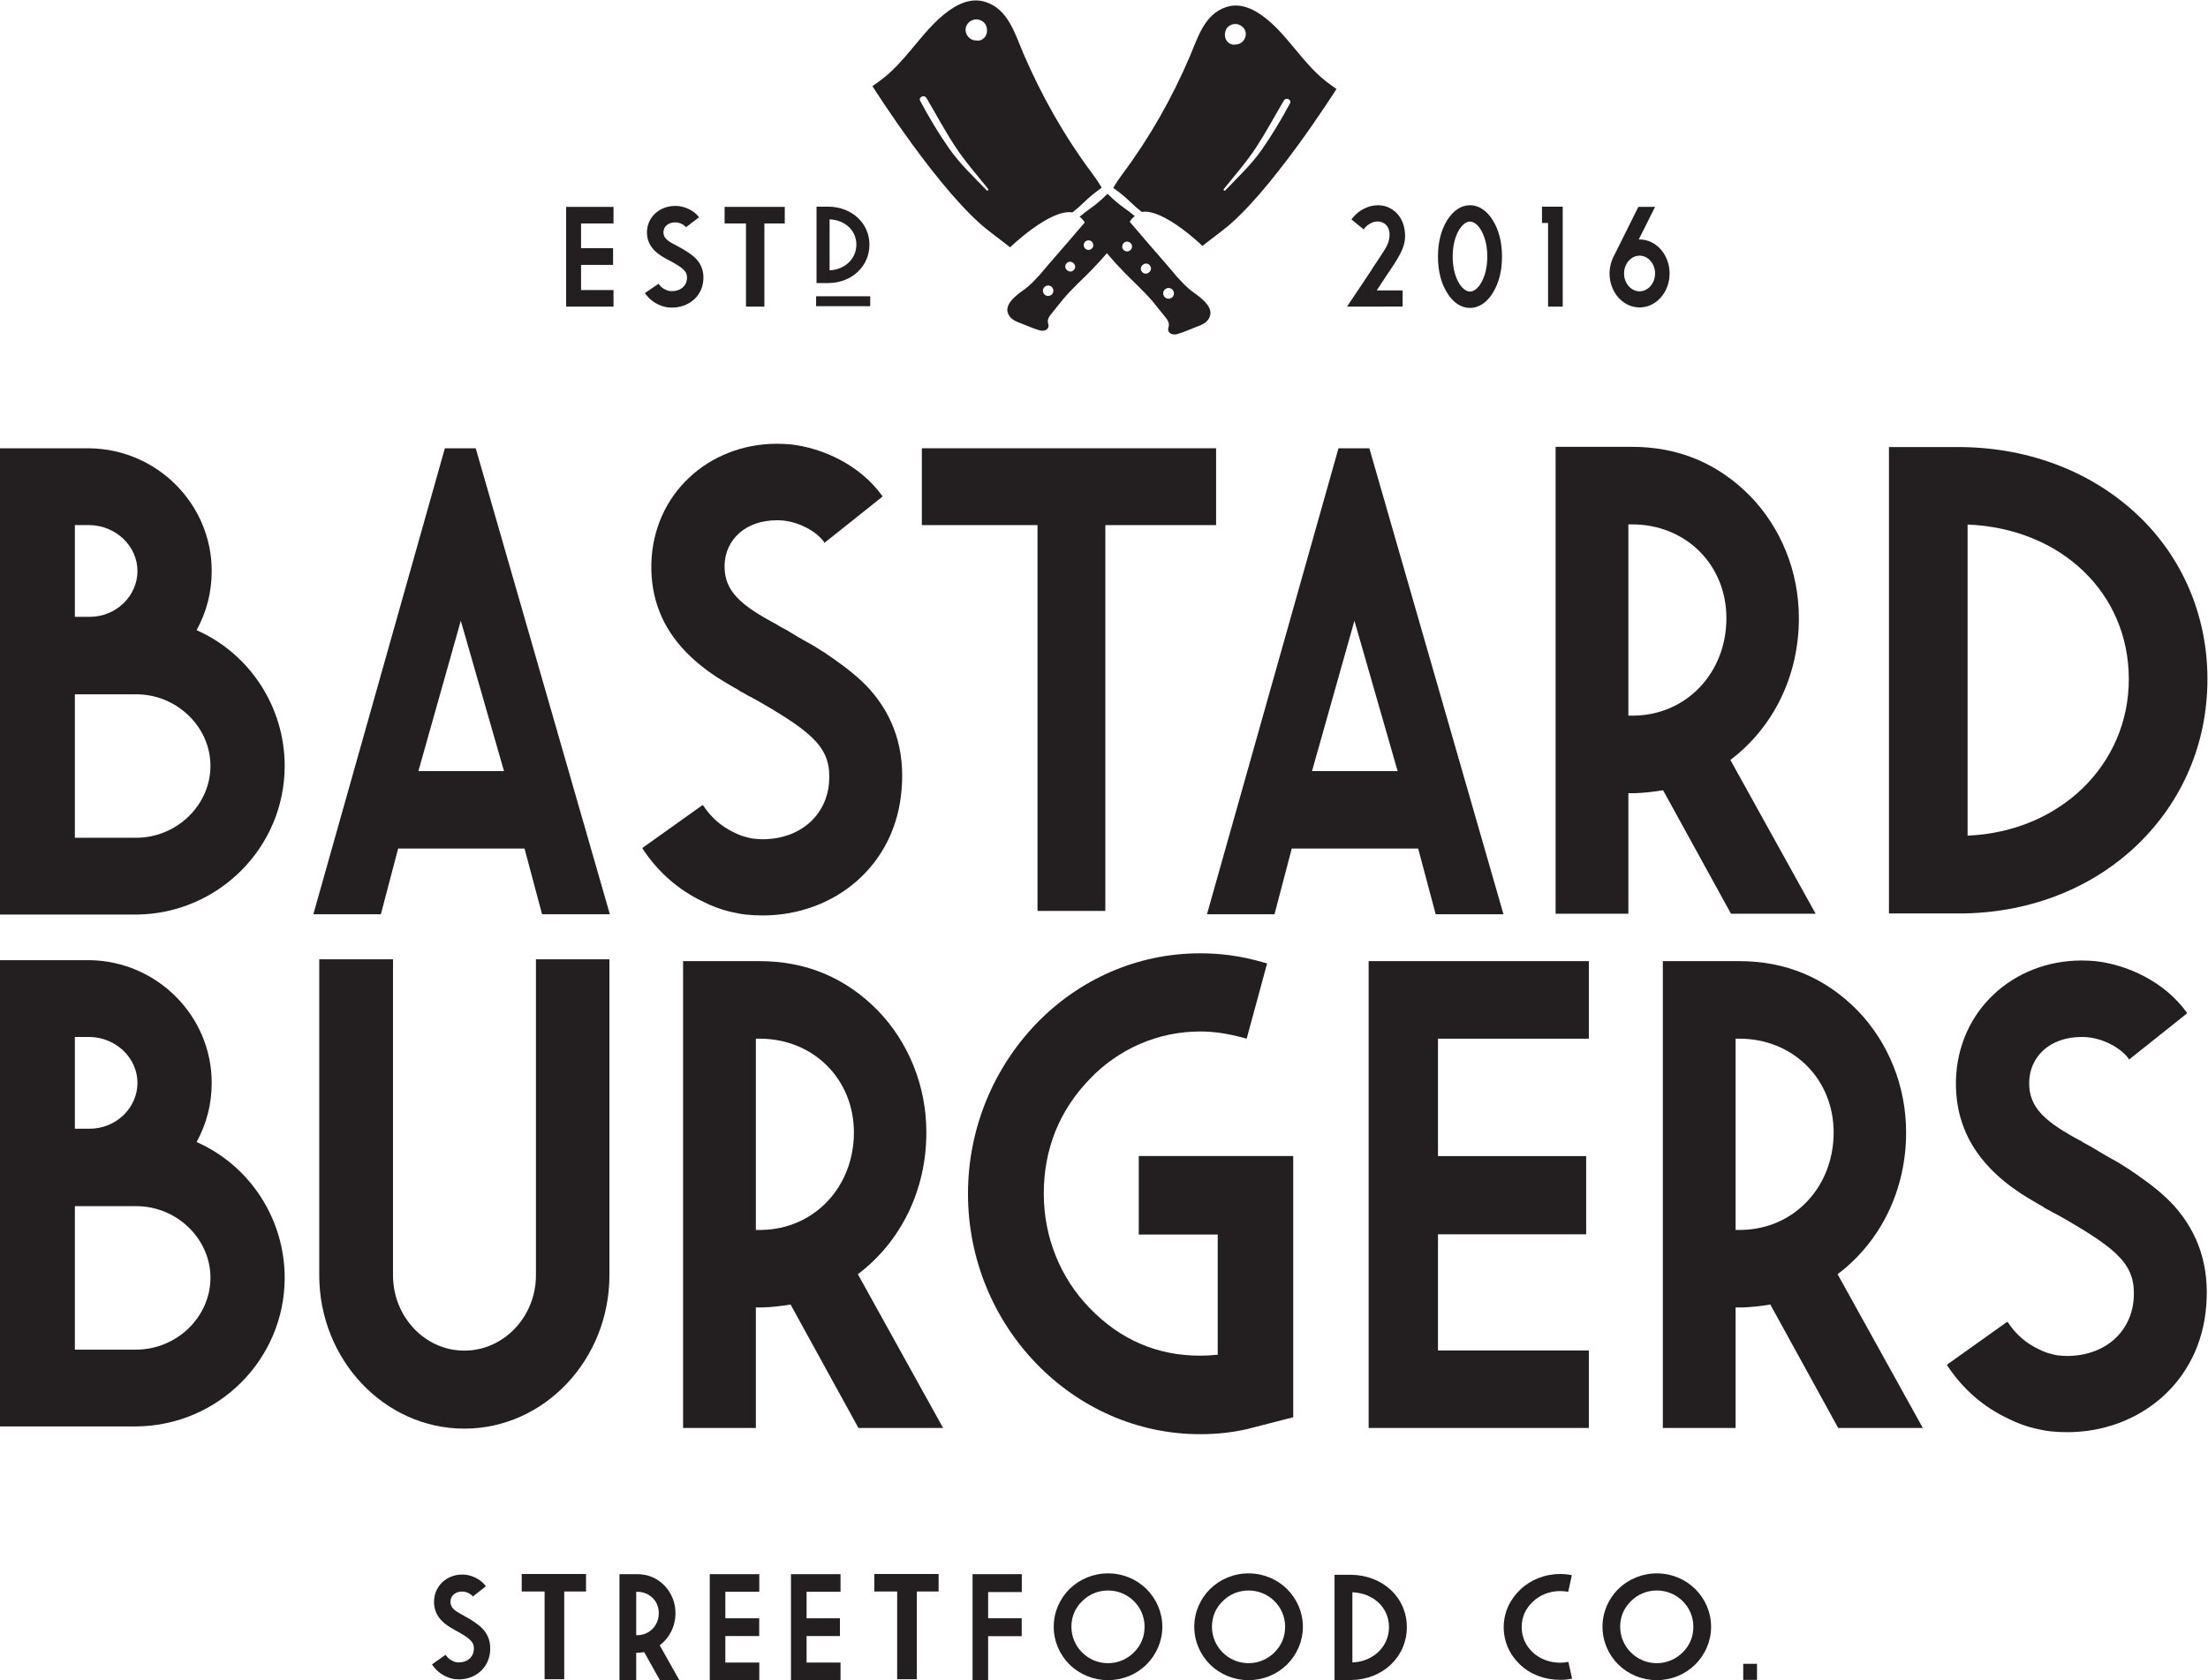 <?xml version="1.0" encoding="UTF-8" standalone="no"?>
<svg
   xmlns:dc="http://purl.org/dc/elements/1.1/"
   xmlns:cc="http://creativecommons.org/ns#"
   xmlns:rdf="http://www.w3.org/1999/02/22-rdf-syntax-ns#"
   xmlns:svg="http://www.w3.org/2000/svg"
   xmlns="http://www.w3.org/2000/svg"
   viewBox="0 0 427.053 324.933"
   height="324.933"
   width="427.053"
   xml:space="preserve"
   id="svg2"
   version="1.1"><defs
     id="defs6" /><g
     transform="matrix(1.333,0,0,-1.333,0,324.933)"
     id="g10"><g
       transform="scale(0.1)"
       id="g12"><path
         id="path14"
         style="fill:#231f20;fill-opacity:1;fill-rule:nonzero;stroke:none"
         d="m 821.469,1992.77 h 68.711 v 24.03 h -47.078 v 36.49 h 46.441 v 24.23 h -46.441 v 35.9 h 47.078 v 24.03 h -68.711 v -144.68" /><path
         id="path16"
         style="fill:#231f20;fill-opacity:1;fill-rule:nonzero;stroke:none"
         d="m 971.211,2015.48 -1.211,0.3 c -1.41,0.31 -2.832,0.81 -4.039,1.42 -4.328,1.91 -7.668,4.74 -10.191,8.37 l -0.309,0.31 -19.68,-13.43 0.199,-0.4 c 5.04,-7.26 11.711,-12.82 19.79,-16.46 2.722,-1.31 5.546,-2.32 8.476,-3.03 l 3.024,-0.6 c 0.41,-0.1 0.82,-0.1 1.117,-0.21 0.304,0 0.601,0 0.801,-0.1 1.921,-0.2 3.941,-0.3 5.863,-0.3 23.422,0 43.619,15.55 45.429,39.69 1.01,12 -2.42,22.4 -10.4,30.98 -3.12,3.34 -7.17,6.46 -12.01,9.7 -1.918,1.31 -4.043,2.62 -6.461,4.03 l -3.23,1.72 -3.227,1.82 -1.922,1.11 -1.519,0.81 -0.805,0.4 -0.918,0.52 -0.086,0.08 c -11.925,6.06 -17.375,10.51 -17.269,18.48 0.097,8.08 6.758,14.24 17.07,14.24 0.695,0 1.508,0 2.207,-0.1 5.063,-0.51 10.512,-3.24 13.129,-6.57 l 0.199,-0.4 18.682,14.24 0.3,0.3 -0.2,0.3 c -7.27,9.59 -19.391,14.85 -29.782,15.95 -1.406,0.11 -2.929,0.21 -4.449,0.21 -22.406,0 -40.578,-15.76 -41.078,-37.66 -0.211,-10.5 3.426,-19.59 11.098,-27.26 2.832,-2.83 6.164,-5.46 9.992,-7.88 1.515,-0.91 3.129,-1.92 4.847,-2.83 0.711,-0.4 1.411,-0.8 2.223,-1.21 l 0.906,-0.6 1.012,-0.51 c 1.313,-0.7 2.223,-1.21 2.93,-1.51 l 1.922,-1.01 c 18.668,-10.3 23.925,-15.04 23.121,-25.55 -0.922,-10.39 -9.606,-17.66 -21.813,-17.66 -1.008,0 -2.019,0.1 -2.929,0.2 h -0.399 v 0.1 h -0.41" /><path
         id="path18"
         style="fill:#231f20;fill-opacity:1;fill-rule:nonzero;stroke:none"
         d="m 1082.4,1992.77 h 26.67 v 120.65 h 29.59 v 24.03 h -87.3 v -24.03 h 31.04 v -120.65" /><path
         id="path20"
         style="fill:#231f20;fill-opacity:1;fill-rule:nonzero;stroke:none"
         d="m 688.852,84.019 c -1.899,1.352 -4.016,2.699 -6.43,4.172 l -3.207,1.758 -3.223,1.883 -1.91,1.137 -1.5,0.832 -0.809,0.418 -0.898,0.519 -0.105,0.113 c -11.86,6.238 -17.29,10.82 -17.176,19.039 0.097,8.328 6.726,14.679 16.969,14.679 0.71,0 1.507,0 2.218,-0.109 5.02,-0.512 10.449,-3.332 13.059,-6.762 l 0.207,-0.41 18.586,14.66 0.297,0.321 -0.2,0.312 c -7.242,9.887 -19.285,15.297 -29.636,16.438 -1.414,0.109 -2.91,0.218 -4.418,0.218 -22.313,0 -40.395,-16.238 -40.906,-38.828 -0.2,-10.82 3.421,-20.191 11.058,-28.109 2.813,-2.91 6.137,-5.609 9.942,-8.102 1.511,-0.938 3.121,-1.988 4.832,-2.918 0.703,-0.41 1.402,-0.84 2.211,-1.25 l 0.898,-0.641 1,-0.512 c 1.309,-0.738 2.223,-1.25 2.922,-1.57 l 1.91,-1.02 c 18.59,-10.641 23.812,-15.52 23.012,-26.34 -0.914,-10.711 -9.551,-18.211 -21.715,-18.211 -0.996,0 -1.996,0.102 -2.906,0.211 h -0.399 v 0.102 h -0.402 l -1.211,0.309 c -1.41,0.32 -2.813,0.832 -4.02,1.461 -4.32,1.969 -7.629,4.891 -10.14,8.641 l -0.313,0.309 -19.59,-13.828 0.2,-0.43 c 5.031,-7.492 11.66,-13.223 19.703,-16.973 2.711,-1.34 5.519,-2.391 8.429,-3.109 l 3.024,-0.629 c 0.398,-0.102 0.797,-0.102 1.098,-0.199 0.312,0 0.597,0 0.808,-0.113 1.91,-0.199 3.922,-0.309 5.82,-0.309 23.321,0 43.411,16.02 45.211,40.898 1.02,12.383 -2.402,23.113 -10.343,31.953 -3.118,3.43 -7.137,6.66 -11.957,9.988" /><path
         id="path22"
         style="fill:#231f20;fill-opacity:1;fill-rule:nonzero;stroke:none"
         d="m 756.996,128.641 h 33.18 V 1.352 h 28.5 V 128.641 h 31.621 v 25.339 h -93.301 v -25.339" /><path
         id="path24"
         style="fill:#231f20;fill-opacity:1;fill-rule:nonzero;stroke:none"
         d="m 1268.57,128.641 h 33.17 V 1.352 h 28.51 V 128.641 h 31.63 v 25.339 h -93.31 v -25.339" /><path
         id="path26"
         style="fill:#231f20;fill-opacity:1;fill-rule:nonzero;stroke:none"
         d="m 925.152,65.238 h -2.043 v 63 h 1.223 c 18.012,0 31.527,-13.297 31.527,-30.898 0,-17.93 -13.218,-31.77 -30.707,-32.102 m 54.922,32.102 c 0,15.441 -6.004,29.719 -16.172,40.129 -10.781,10.84 -24,16.301 -39.57,16.301 H 898.813 V 0.012 h 24.296 V 39.711 h 2.352 c 2.941,0.098 6,0.418 9.25,0.961 l 22.68,-40.66 h 28.273 L 957.191,50.648 c 14.543,10.84 22.883,27.91 22.883,46.691" /><path
         id="path28"
         style="fill:#231f20;fill-opacity:1;fill-rule:nonzero;stroke:none"
         d="m 1029.8,0 h 71.89 v 25.551 h -49.26 v 38.461 h 49.14 v 25.758 h -49.14 v 38.468 h 49.26 v 25.543 H 1029.8 V 0" /><path
         id="path30"
         style="fill:#231f20;fill-opacity:1;fill-rule:nonzero;stroke:none"
         d="m 1147.67,0 h 71.89 v 25.551 h -49.26 v 38.461 h 48.41 v 25.758 h -48.41 v 38.468 h 49.26 v 25.543 h -71.89 V 0" /><path
         id="path32"
         style="fill:#231f20;fill-opacity:1;fill-rule:nonzero;stroke:none"
         d="m 1411.14,0 h 22.6 v 63.801 h 48.71 v 25.988 h -48.71 v 38.02 h 48.84 v 25.972 h -71.44 V 0" /><path
         id="path34"
         style="fill:#231f20;fill-opacity:1;fill-rule:nonzero;stroke:none"
         d="m 1645.16,40.16 c -9.63,-9.59 -23.07,-15.539 -37.46,-15.539 -29.34,0 -53.14,23.777 -53.14,52.879 0,14.52 5.32,27.031 15.71,37.148 9.63,9.821 23.03,15.442 37.43,15.442 29.34,0 53.04,-23.469 53.04,-52.59 0,-14.488 -5.19,-27.012 -15.58,-37.34 M 1607.7,154.93 c -21.31,0 -41.24,-8.348 -55.85,-22.649 -14.39,-14.293 -22.94,-33.812 -22.94,-54.781 0,-21.168 8.55,-40.469 22.94,-54.859 C 1566.46,8.34 1586.39,0 1607.7,0 c 21.33,0 41.25,8.34 55.75,22.641 14.38,14.391 23.04,33.691 23.04,54.859 0,20.969 -8.66,40.488 -23.04,54.781 -14.5,14.301 -34.42,22.649 -55.75,22.649" /><path
         id="path36"
         style="fill:#231f20;fill-opacity:1;fill-rule:nonzero;stroke:none"
         d="m 1849.07,40.16 c -9.63,-9.59 -23.04,-15.539 -37.45,-15.539 -29.33,0 -53.13,23.777 -53.13,52.879 0,14.52 5.3,27.031 15.69,37.148 9.63,9.821 23.05,15.442 37.44,15.442 29.34,0 53.04,-23.469 53.04,-52.59 0,-14.488 -5.2,-27.012 -15.59,-37.34 M 1811.62,154.93 c -21.32,0 -41.23,-8.348 -55.84,-22.649 -14.39,-14.293 -22.95,-33.812 -22.95,-54.781 0,-21.168 8.56,-40.469 22.95,-54.859 C 1770.39,8.34 1790.3,0 1811.62,0 c 21.33,0 41.24,8.34 55.74,22.641 14.4,14.391 23.06,33.691 23.06,54.859 0,20.969 -8.66,40.488 -23.06,54.781 -14.5,14.301 -34.41,22.649 -55.74,22.649" /><path
         id="path38"
         style="fill:#231f20;fill-opacity:1;fill-rule:nonzero;stroke:none"
         d="m 2441.39,40.16 c -9.63,-9.59 -23.06,-15.539 -37.44,-15.539 -29.34,0 -53.15,23.777 -53.15,52.879 0,14.52 5.3,27.031 15.69,37.148 9.63,9.821 23.05,15.442 37.46,15.442 29.32,0 53.02,-23.469 53.02,-52.59 0,-14.488 -5.19,-27.012 -15.58,-37.34 M 2403.95,154.93 c -21.33,0 -41.25,-8.348 -55.85,-22.649 -14.4,-14.293 -22.95,-33.812 -22.95,-54.781 0,-21.168 8.55,-40.469 22.95,-54.859 C 2362.7,8.34 2382.62,0 2403.95,0 c 21.31,0 41.23,8.34 55.73,22.641 14.39,14.391 23.05,33.691 23.05,54.859 0,20.969 -8.66,40.488 -23.05,54.781 -14.5,14.301 -34.42,22.649 -55.73,22.649" /><path
         id="path40"
         style="fill:#231f20;fill-opacity:1;fill-rule:nonzero;stroke:none"
         d="M 1962.25,25.691 V 127.531 c 30.9,-1.281 53.11,-22.48 53.11,-50.601 0,-28.02 -22.65,-49.961 -53.11,-51.238 m -1.75,127.18 h -24.16 V 0.238 h 24.81 c 22.64,0.422 42.78,8.73 57.25,22.691 14.46,13.949 22.86,32.801 22.86,54 0,20.992 -8.4,40.05 -23.08,53.789 -14.68,13.742 -34.93,21.84 -57.68,22.152" /><path
         id="path42"
         style="fill:#231f20;fill-opacity:1;fill-rule:nonzero;stroke:none"
         d="m 2275.16,26.469 c -3.69,-0.731 -7.47,-1.149 -11.37,-1.149 -31.31,0 -55.92,22.52 -55.92,51.668 0,14.363 5.45,26.731 16.37,36.973 10.24,9.828 24.51,15.32 39.55,15.32 3.79,0 7.46,-0.422 11.14,-1.051 l 0.44,-0.109 5.35,24.211 -0.45,0.109 c -5.46,1.039 -10.91,1.579 -16.48,1.579 -22.29,0 -43,-8.348 -57.93,-22.622 -15.16,-14.269 -24.06,-33.597 -24.06,-54.41 0,-21.227 8.69,-40.27 23.72,-54.43 14.82,-14.16 35.54,-22.078 58.27,-22.078 5.68,0 11.14,0.32 16.82,1.691 l 0.44,0.109 -5.45,24.188 h -0.44" /><path
         id="path44"
         style="fill:#231f20;fill-opacity:1;fill-rule:nonzero;stroke:none"
         d="m 1998.95,2059.7 c -3.63,-5.35 -6.08,-8.98 -8.72,-13.33 -5.36,-8.27 -17.26,-26.15 -35.81,-53.61 l 80.71,0.1 v 23.43 h -37.53 c 4.72,7.07 8.44,12.72 11.18,17.06 l 6.44,9.69 2.09,3.03 c 16.43,24.54 23.64,37.66 20.81,57.35 -3.27,24.63 -22.62,38.16 -42.34,36.25 -4.11,-0.31 -9.45,-1.42 -15.18,-4.14 -7.73,-3.54 -14.36,-8.99 -19.72,-16.26 l 17.72,-14.44 c 3,4.14 6.63,7.17 10.91,9.19 2.98,1.51 6,2.02 8.18,2.32 h 0.82 c 0.63,0 1.27,0 1.9,-0.1 2.08,-0.2 4,-0.71 5.72,-1.51 11.18,-4.85 12.46,-19.99 6.73,-32.41 -2.09,-4.54 -6.73,-12.02 -13.91,-22.62" /><path
         id="path46"
         style="fill:#231f20;fill-opacity:1;fill-rule:nonzero;stroke:none"
         d="m 2115.88,2102.01 c 4.82,8.89 11.09,14.13 17,14.13 5.9,0 12.27,-5.24 16.99,-14.13 5.36,-10.1 8.09,-22.31 8.09,-36.65 0,-14.34 -2.73,-26.55 -8.09,-36.66 -4.72,-8.87 -11.09,-14.13 -16.99,-14.13 -5.91,0 -12.18,5.26 -17,14.13 -5.36,10.11 -8.09,22.32 -8.09,36.66 0,14.34 2.73,26.55 8.09,36.65 m 17,-111.17 c 12.81,0 24.54,7.88 32.99,21.61 8.97,14.43 13.45,32.01 13.45,52.91 0,20.89 -4.48,38.47 -13.45,52.9 -8.45,13.62 -20.18,21.61 -32.99,21.61 -12.82,0 -24.54,-7.99 -33,-21.61 -8.99,-14.43 -13.44,-32.01 -13.44,-52.9 0,-20.9 4.45,-38.48 13.44,-52.91 8.46,-13.73 20.18,-21.61 33,-21.61" /><path
         id="path48"
         style="fill:#231f20;fill-opacity:1;fill-rule:nonzero;stroke:none"
         d="m 2246.16,1992.77 h 21.26 v 144.98 h -30.08 v -23.62 h 8.82 v -121.36" /><path
         id="path50"
         style="fill:#231f20;fill-opacity:1;fill-rule:nonzero;stroke:none"
         d="m 2378.97,2066.67 c 12.37,0 22.46,-11.61 22.46,-25.84 0,-14.24 -10.09,-25.85 -22.46,-25.85 -12.45,0 -22.53,11.61 -22.53,25.85 0,14.23 10.08,25.84 22.53,25.84 m 0,-75.12 c 24,0 43.54,22.12 43.54,49.28 0,27.15 -19.54,49.37 -43.54,49.37 l -0.63,-0.1 h -0.64 l 23.73,47.35 h -24.27 l -34.72,-69.67 c -4.73,-8.88 -7.09,-17.87 -7.09,-26.95 0,-27.16 19.54,-49.28 43.62,-49.28" /><path
         id="path52"
         style="fill:#231f20;fill-opacity:1;fill-rule:nonzero;stroke:none"
         d="m 1203.69,2119.36 c 22.62,-0.93 38.87,-16.31 38.87,-36.72 0,-20.34 -16.57,-36.26 -38.87,-37.2 z m 41.09,-75.93 c 10.6,10.13 16.72,23.82 16.72,39.21 0,15.22 -6.12,29.07 -16.87,39.04 -10.75,9.98 -25.56,15.85 -42.21,16.08 h -17.69 v -110.8 h 18.16 c 16.57,0.31 31.3,6.34 41.89,16.47" /><path
         id="path54"
         style="fill:#231f20;fill-opacity:1;fill-rule:nonzero;stroke:none"
         d="m 1262.64,2007.77 h -78.5 v -14.38 h 78.5 v 14.38" /><path
         id="path56"
         style="fill:#231f20;fill-opacity:1;fill-rule:nonzero;stroke:none"
         d="m 1775.65,2163.27 c 16.1,20.19 33.08,39.27 47.23,60.95 14.27,21.87 26.61,44.94 39.85,67.42 3.15,5.34 11.94,1.59 8.93,-4.02 -12.31,-23.02 -25.63,-45.37 -40.57,-66.8 -15.44,-22.12 -34.68,-39.97 -53.23,-59.39 -1.27,-1.32 -3.38,0.39 -2.21,1.84 m 5.57,234.77 c 3.69,3.8 9,5.57 14.27,4.43 7.92,-1.7 13.81,-9.43 11.74,-17.64 -1.73,-6.88 -7.76,-12.05 -14.82,-11.78 -3.41,-0.84 -6.53,0.24 -9.4,2.23 -3.59,2.47 -5.56,6.72 -5.74,11.02 -0.19,4.2 0.96,8.65 3.95,11.74 M 1640.2,2144.46 c 5.26,-5.17 10.75,-9.79 16.44,-14.32 31.5,5.41 88.05,-49.3 88.05,-49.3 0,0 15.59,12.23 28.92,22.3 68.36,51.68 165.55,205.38 165.55,205.38 0,0 -13.75,9.32 -22.78,17.36 -9.05,8.07 -17.24,17.02 -25.16,26.17 -16.98,19.63 -32.88,41.32 -53.12,57.78 -17.85,14.51 -37.85,24.2 -58.46,17.67 -32.25,-10.19 -41.7,-44.82 -53.62,-72.62 -25.77,-60.04 -58.16,-117.33 -97.29,-169.65 -4.84,-6.47 -9.41,-13.16 -13.41,-20.19 1.3,-0.97 2.49,-1.91 3.58,-2.68 7.44,-5.35 14.75,-11.48 21.3,-17.9" /><path
         id="path58"
         style="fill:#231f20;fill-opacity:1;fill-rule:nonzero;stroke:none"
         d="m 1335.17,2291.17 c -3.1,5.77 5.93,9.63 9.17,4.13 13.59,-23.09 26.27,-46.78 40.93,-69.23 14.53,-22.27 31.98,-41.87 48.5,-62.61 1.21,-1.5 -0.95,-3.26 -2.27,-1.89 -19.03,19.95 -38.8,38.27 -54.66,61.01 -15.36,21.99 -29.01,44.96 -41.67,68.59 m 78.23,117.96 c 5.4,1.17 10.87,-0.65 14.67,-4.56 3.05,-3.16 4.24,-7.73 4.05,-12.03 -0.19,-4.43 -2.21,-8.8 -5.89,-11.34 -2.95,-2.04 -6.17,-3.15 -9.66,-2.29 -7.25,-0.27 -13.45,5.04 -15.22,12.11 -2.13,8.43 3.92,16.37 12.05,18.11 m 22.47,-307.42 c 13.7,-10.35 29.72,-22.91 29.72,-22.91 0,0 58.08,56.18 90.42,50.64 5.85,4.63 11.49,9.38 16.89,14.69 6.71,6.62 14.22,12.89 21.88,18.38 1.11,0.79 2.34,1.77 3.67,2.77 -4.09,7.21 -8.78,14.08 -13.75,20.74 -40.21,53.73 -73.48,112.58 -99.94,174.23 -12.26,28.56 -21.95,64.14 -55.07,74.61 -21.18,6.69 -41.73,-3.27 -60.05,-18.16 -20.78,-16.91 -37.12,-39.17 -54.56,-59.34 -8.15,-9.4 -16.55,-18.61 -25.85,-26.88 -9.27,-8.27 -23.4,-17.84 -23.4,-17.84 0,0 99.82,-157.87 170.04,-210.93" /><path
         id="path60"
         style="fill:#231f20;fill-opacity:1;fill-rule:nonzero;stroke:none"
         d="m 1586.27,2082.61 c 0.18,-1.77 -0.43,-3.7 -1.56,-5.07 -1.2,-1.44 -2.87,-2.22 -4.71,-2.47 -1.83,-0.25 -3.64,0.48 -5.06,1.57 -1.38,1.04 -2.31,3.01 -2.47,4.7 -0.17,1.77 0.43,3.7 1.56,5.07 1.2,1.43 2.87,2.23 4.71,2.47 1.83,0.25 3.63,-0.48 5.06,-1.58 1.39,-1.05 2.31,-3 2.47,-4.69 m 44.55,2.82 c 1.47,1.12 3.33,1.86 5.21,1.62 1.87,-0.25 3.6,-1.07 4.82,-2.54 1.17,-1.4 1.8,-3.38 1.62,-5.21 -0.16,-1.73 -1.11,-3.75 -2.54,-4.82 -1.46,-1.11 -3.31,-1.87 -5.2,-1.62 -1.87,0.25 -3.6,1.05 -4.83,2.53 -1.16,1.41 -1.78,3.4 -1.61,5.22 0.15,1.74 1.11,3.75 2.53,4.82 m 37.47,-32.83 c 6.05,-7.28 -5.23,-16.67 -11.29,-9.39 -6.04,7.26 5.24,16.66 11.29,9.39 m 22.27,-34.61 c 1.61,1.22 3.64,2.03 5.69,1.76 2.04,-0.27 3.92,-1.15 5.26,-2.77 1.28,-1.53 1.96,-3.71 1.77,-5.69 -0.17,-1.91 -1.23,-4.1 -2.77,-5.27 -1.6,-1.22 -3.64,-2.04 -5.69,-1.76 -2.05,0.26 -3.92,1.14 -5.27,2.76 -1.28,1.55 -1.94,3.71 -1.77,5.69 0.18,1.91 1.23,4.11 2.78,5.28 m -132.24,28.19 c -5.88,-7.07 -16.87,2.08 -11,9.14 5.89,7.1 16.88,-2.05 11,-9.14 m -31.68,-35.22 c -1.33,-1.56 -3.14,-2.42 -5.15,-2.69 -2,-0.26 -3.97,0.54 -5.52,1.71 -1.52,1.16 -2.54,3.29 -2.7,5.14 -0.18,1.93 0.47,4.04 1.72,5.54 1.3,1.57 3.12,2.43 5.12,2.69 1.99,0.28 3.97,-0.53 5.54,-1.71 1.5,-1.14 2.52,-3.29 2.7,-5.13 0.18,-1.94 -0.47,-4.05 -1.71,-5.55 m 39.78,112.15 c 3.1,-2.13 5.44,-5.04 7.52,-8.22 -4.26,-4.93 -8.51,-9.83 -12.67,-14.76 -17.12,-20.28 -34.96,-39.99 -51.91,-60.38 -7.42,-7.99 -14.55,-16.02 -23.46,-22.36 -11.41,-8.13 -33.94,-24.04 -19.8,-40.19 3.8,-4.34 9.44,-6.5 14.83,-8.52 9.33,-3.48 18.58,-7.89 28.2,-10.49 6.57,-1.8 14.28,1.73 11.74,9.77 -1.99,6.34 1.94,11.25 5.75,15.76 5.74,6.85 11.01,14.1 16.82,20.91 12.44,14.52 26.58,27.17 39.94,40.82 7.73,7.89 15.34,16.21 22.64,24.79 8.1,-9.65 16.59,-18.99 25.24,-27.81 13.72,-14.01 28.24,-27 41.02,-41.92 5.98,-6.99 11.38,-14.43 17.28,-21.46 3.91,-4.65 7.95,-9.69 5.9,-16.21 -2.61,-8.25 5.3,-11.88 12.08,-10.04 9.87,2.69 19.36,7.22 28.94,10.8 5.55,2.06 11.33,4.28 15.23,8.74 14.53,16.59 -8.6,32.93 -20.33,41.29 -9.15,6.51 -16.48,14.75 -24.09,22.96 -17.43,20.95 -35.74,41.19 -53.33,62.02 -4.86,5.75 -9.86,11.5 -14.83,17.28 2.04,3.14 4.35,6.02 7.38,8.1 -4.54,3.85 -9.17,7.56 -14.16,11.03 -7.83,5.49 -15.54,11.84 -22.36,18.58 -0.8,0.78 -1.75,1.65 -2.71,2.53 -0.09,0.09 -0.17,0.2 -0.24,0.28 l -0.03,-0.02 c -0.03,0 -0.03,0.02 -0.05,0.02 -0.08,-0.08 -0.14,-0.19 -0.23,-0.27 -1.01,-0.93 -1.96,-1.8 -2.8,-2.62 -7.01,-6.93 -14.92,-13.44 -22.96,-19.07 -5.14,-3.58 -9.9,-7.38 -14.55,-11.34" /><path
         id="path62"
         style="fill:#231f20;fill-opacity:1;fill-rule:nonzero;stroke:none"
         d="m 198.09,1222.14 h -89.457 v 208.17 h 89.008 c 58.867,0 107.718,-47.2 107.718,-103.85 0,-56.65 -48.386,-103.85 -107.269,-104.32 m -89.457,453.65 h 20.996 c 38.789,-0.47 69.836,-30.68 69.836,-66.56 0,-36.35 -31.047,-66.55 -69.387,-66.55 H 108.633 Z M 285.27,1523.32 c 14.613,26.91 21.914,55.23 21.914,85.91 0,96.78 -78.961,176.56 -177.106,177.97 H 0 v -676.47 h 198.551 c 118.207,1.41 214.519,97.24 214.519,215.73 0,84.5 -49.75,162.39 -127.8,196.86" /><path
         id="path64"
         style="fill:#231f20;fill-opacity:1;fill-rule:nonzero;stroke:none"
         d="m 198.09,479.531 h -89.457 v 208.18 h 89.008 c 58.867,0 107.718,-47.199 107.718,-103.84 0,-56.652 -48.386,-103.871 -107.269,-104.34 m -89.457,453.66 h 20.996 c 38.789,-0.472 69.836,-30.691 69.836,-66.57 0,-36.34 -31.047,-66.562 -69.387,-66.562 H 108.633 Z M 285.27,780.711 c 14.613,26.918 21.914,55.238 21.914,85.91 0,96.777 -78.961,176.569 -177.106,177.969 H 0 V 368.121 h 198.551 c 118.207,1.41 214.519,97.25 214.519,215.75 0,84.481 -49.75,162.367 -127.8,196.84" /><path
         id="path66"
         style="fill:#231f20;fill-opacity:1;fill-rule:nonzero;stroke:none"
         d="m 777.637,587.488 c 0,-60.359 -46.832,-109.386 -103.922,-109.386 -57.09,0 -103.473,49.027 -103.473,109.386 V 1045.87 H 463.219 V 587.488 c 0,-122.597 94.539,-222.566 210.496,-222.566 115.961,0 210.512,99.969 210.512,222.566 V 1045.87 H 777.637 V 587.488" /><path
         id="path68"
         style="fill:#231f20;fill-opacity:1;fill-rule:nonzero;stroke:none"
         d="m 607.074,1318.91 61.512,218.1 62.699,-218.1 z m 83.071,468.3 h -44.672 l -190.028,-673.18 -0.793,-2.83 h 97.965 l 25.078,95.36 h 183.36 l 25.078,-93.94 0.39,-1.42 h 98.348 l -194.336,675.05 -0.39,0.96" /><path
         id="path70"
         style="fill:#231f20;fill-opacity:1;fill-rule:nonzero;stroke:none"
         d="m 1965.2,1537.01 62.69,-218.1 H 1903.68 Z M 1751.25,1111.2 h 97.98 l 25.07,95.36 h 183.38 l 25.06,-93.94 0.39,-1.42 h 98.35 l -194.34,675.05 -0.39,0.96 h -44.68 l -190.01,-673.18 -0.81,-2.83" /><path
         id="path72"
         style="fill:#231f20;fill-opacity:1;fill-rule:nonzero;stroke:none"
         d="m 1020.82,1129.13 c 12.1,-6.08 24.67,-10.77 37.68,-14.05 l 13.44,-2.81 c 1.8,-0.45 3.6,-0.45 4.93,-0.92 1.36,0 2.7,0 3.59,-0.48 8.52,-0.93 17.49,-1.4 26.01,-1.4 104.05,0 193.73,72.13 201.81,184.07 4.47,55.75 -10.78,103.99 -46.2,143.8 -13.91,15.46 -31.84,29.98 -53.35,44.97 -8.53,6.09 -17.94,12.19 -28.72,18.73 l -14.35,7.97 -14.35,8.44 -8.5,5.15 -6.74,3.75 -3.58,1.87 -4.03,2.35 -0.45,0.47 c -52.92,28.1 -77.15,48.71 -76.7,85.71 0.46,37.46 30.06,66.05 75.79,66.05 3.14,0 6.72,0 9.86,-0.48 22.42,-2.35 46.64,-14.99 58.3,-30.44 l 0.91,-1.88 82.96,66.05 1.33,1.4 -0.89,1.41 c -32.29,44.49 -86.09,68.85 -132.29,74.02 -6.27,0.46 -13,0.92 -19.73,0.92 -99.54,0 -180.265,-73.07 -182.507,-174.71 -0.898,-48.71 15.238,-90.87 49.32,-126.46 12.557,-13.12 27.347,-25.31 44.397,-36.55 6.73,-4.22 13.91,-8.89 21.52,-13.12 3.15,-1.87 6.29,-3.75 9.88,-5.62 l 4.02,-2.81 4.5,-2.33 c 5.83,-3.29 9.85,-5.62 12.99,-7.03 l 8.53,-4.69 c 82.95,-47.78 106.27,-69.78 102.7,-118.49 -4.04,-48.27 -42.62,-81.99 -96.87,-81.99 -4.49,0 -8.96,0.47 -13,0.95 h -1.79 v 0.46 h -1.81 l -5.37,1.41 c -6.29,1.4 -12.57,3.75 -17.95,6.55 -19.27,8.91 -34.07,22.03 -45.29,38.89 l -1.33,1.41 -87.455,-62.31 0.891,-1.88 c 22.429,-33.71 52.031,-59.48 87.894,-76.35" /><path
         id="path74"
         style="fill:#231f20;fill-opacity:1;fill-rule:nonzero;stroke:none"
         d="m 3101.62,732.641 c -8.53,6.078 -17.93,12.179 -28.69,18.738 l -14.35,7.961 -14.35,8.43 -8.53,5.152 -6.72,3.738 -3.59,1.891 -4.03,2.328 -0.45,0.473 c -52.92,28.117 -77.13,48.718 -76.68,85.718 0.45,37.461 30.04,66.051 75.78,66.051 3.13,0 6.73,0 9.87,-0.473 22.42,-2.328 46.63,-14.988 58.29,-30.449 l 0.9,-1.859 82.96,66.031 1.35,1.41 -0.9,1.399 c -32.3,44.51 -86.1,68.86 -132.3,74.03 -6.27,0.46 -12.99,0.91 -19.72,0.91 -99.55,0 -180.28,-73.061 -182.51,-174.71 -0.9,-48.699 15.24,-90.859 49.31,-126.469 12.57,-13.109 27.37,-25.293 44.41,-36.531 6.73,-4.219 13.9,-8.91 21.52,-13.129 3.15,-1.859 6.28,-3.75 9.87,-5.609 l 4.04,-2.813 4.48,-2.339 c 5.83,-3.282 9.85,-5.622 13.01,-7.032 l 8.5,-4.687 c 82.97,-47.77 106.29,-69.781 102.71,-118.492 -4.04,-48.239 -42.61,-81.957 -96.88,-81.957 -4.47,0 -8.95,0.449 -12.99,0.91 h -1.79 v 0.468 h -1.8 l -5.38,1.411 c -6.28,1.39 -12.56,3.75 -17.94,6.558 -19.27,8.903 -34.07,22.012 -45.28,38.883 l -1.36,1.398 -87.44,-62.3 0.9,-1.871 c 22.42,-33.731 52.02,-59.489 87.9,-76.34 12.1,-6.098 24.66,-10.789 37.67,-14.071 l 13.44,-2.796 c 1.8,-0.473 3.59,-0.473 4.92,-0.942 1.36,0 2.71,0 3.61,-0.469 8.51,-0.929 17.48,-1.402 26,-1.402 104.05,0 193.71,72.141 201.8,184.082 4.48,55.738 -10.77,103.981 -46.19,143.801 -13.9,15.457 -31.84,29.976 -53.37,44.969" /><path
         id="path76"
         style="fill:#231f20;fill-opacity:1;fill-rule:nonzero;stroke:none"
         d="m 1603.79,1116.02 v 559.75 h 160.69 v 111.48 h -426.93 v -111.48 h 167.83 v -559.75 h 98.41" /><path
         id="path78"
         style="fill:#231f20;fill-opacity:1;fill-rule:nonzero;stroke:none"
         d="m 1105.55,653.23 h -8.83 v 277.469 h 5.29 c 78.2,0 136.96,-58.629 136.96,-136.14 0,-78.93 -57.43,-139.911 -133.42,-141.329 m 238.56,141.329 c 0,68.062 -26.06,130.941 -70.24,176.781 -46.83,47.75 -104.26,71.85 -171.86,71.85 H 991.133 V 365.84 h 105.587 v 174.89 h 10.16 c 12.81,0.469 26.06,1.891 40.2,4.25 l 98.51,-179.14 h 122.82 l -123.7,223.101 c 63.17,47.739 99.4,122.899 99.4,205.618" /><path
         id="path80"
         style="fill:#231f20;fill-opacity:1;fill-rule:nonzero;stroke:none"
         d="m 2527.11,653.23 h -8.84 v 277.469 h 5.3 c 78.2,0 136.96,-58.629 136.96,-136.14 0,-78.93 -57.43,-139.911 -133.42,-141.329 m 238.56,141.329 c 0,68.062 -26.06,130.941 -70.24,176.781 -46.84,47.75 -104.27,71.85 -171.86,71.85 H 2412.69 V 365.84 h 105.58 v 174.89 h 10.17 c 12.81,0.469 26.06,1.891 40.19,4.25 l 98.52,-179.14 h 122.81 l -123.69,223.101 c 63.17,47.739 99.4,122.899 99.4,205.618" /><path
         id="path82"
         style="fill:#231f20;fill-opacity:1;fill-rule:nonzero;stroke:none"
         d="m 2504.93,1540.7 c 0,-78.94 -57.43,-139.91 -133.42,-141.33 h -8.83 v 277.46 h 5.3 c 78.19,0 136.95,-58.61 136.95,-136.13 m -247.83,248.63 v -677.35 h 105.58 v 174.89 h 10.16 c 12.81,0.48 26.06,1.89 40.2,4.25 l 98.52,-179.14 h 122.81 l -123.7,223.1 c 63.18,47.74 99.41,122.9 99.41,205.62 0,68.07 -26.07,130.93 -70.25,176.78 -46.82,47.75 -104.25,71.85 -171.85,71.85 H 2257.1" /><path
         id="path84"
         style="fill:#231f20;fill-opacity:1;fill-rule:nonzero;stroke:none"
         d="m 1985.85,365.84 h 319.48 v 112.488 h -218.9 V 646.91 h 215.02 v 113.442 h -215.02 v 170.347 h 218.9 V 1043.19 H 1985.85 V 365.84" /><path
         id="path86"
         style="fill:#231f20;fill-opacity:1;fill-rule:nonzero;stroke:none"
         d="m 1810.22,364.422 66.18,17.019 v 379 H 1652.31 V 646.52 h 114.55 V 472.191 c -8.67,-0.929 -16.88,-1.41 -25.55,-1.41 -62.52,0 -115.91,23.16 -160.2,69 -41.97,43.02 -66.62,102.11 -66.62,165.918 0,64.75 22.37,120.539 66.62,166.379 41.54,43.492 98.59,69.024 160.2,69.024 18.7,0 38.33,-2.372 65.71,-9.93 l 1.83,-0.473 29.67,109.191 -1.83,0.47 c -38.34,11.34 -68.46,14.17 -95.38,14.17 -91.28,0 -175.7,-37.81 -237.77,-102.089 -62.07,-64.761 -99.04,-152.211 -99.04,-246.742 0,-94.527 36.97,-181.98 99.04,-246.269 62.07,-64.289 146.49,-102.571 237.77,-102.571 23.27,0 46.55,2.36 68.91,7.563" /><path
         id="path88"
         style="fill:#231f20;fill-opacity:1;fill-rule:nonzero;stroke:none"
         d="m 2854.88,1225.25 v 451.36 c 136.14,-5.67 233.92,-99.63 233.92,-224.27 0,-124.17 -99.7,-221.42 -233.92,-227.09 m 246.39,465.52 c -64.72,60.91 -153.88,96.78 -254.05,98.21 H 2740.8 v -676.57 h 109.29 c 99.7,1.88 188.38,38.72 252.14,100.56 63.75,61.86 100.65,145.42 100.65,239.37 0,93.02 -36.9,177.53 -101.61,238.43" /><path
         id="path90"
         style="fill:#231f20;fill-opacity:1;fill-rule:nonzero;stroke:none"
         d="m 2549.31,0.422 h -19.97 V 23.719 h 19.97 V 0.422" /></g></g></svg>